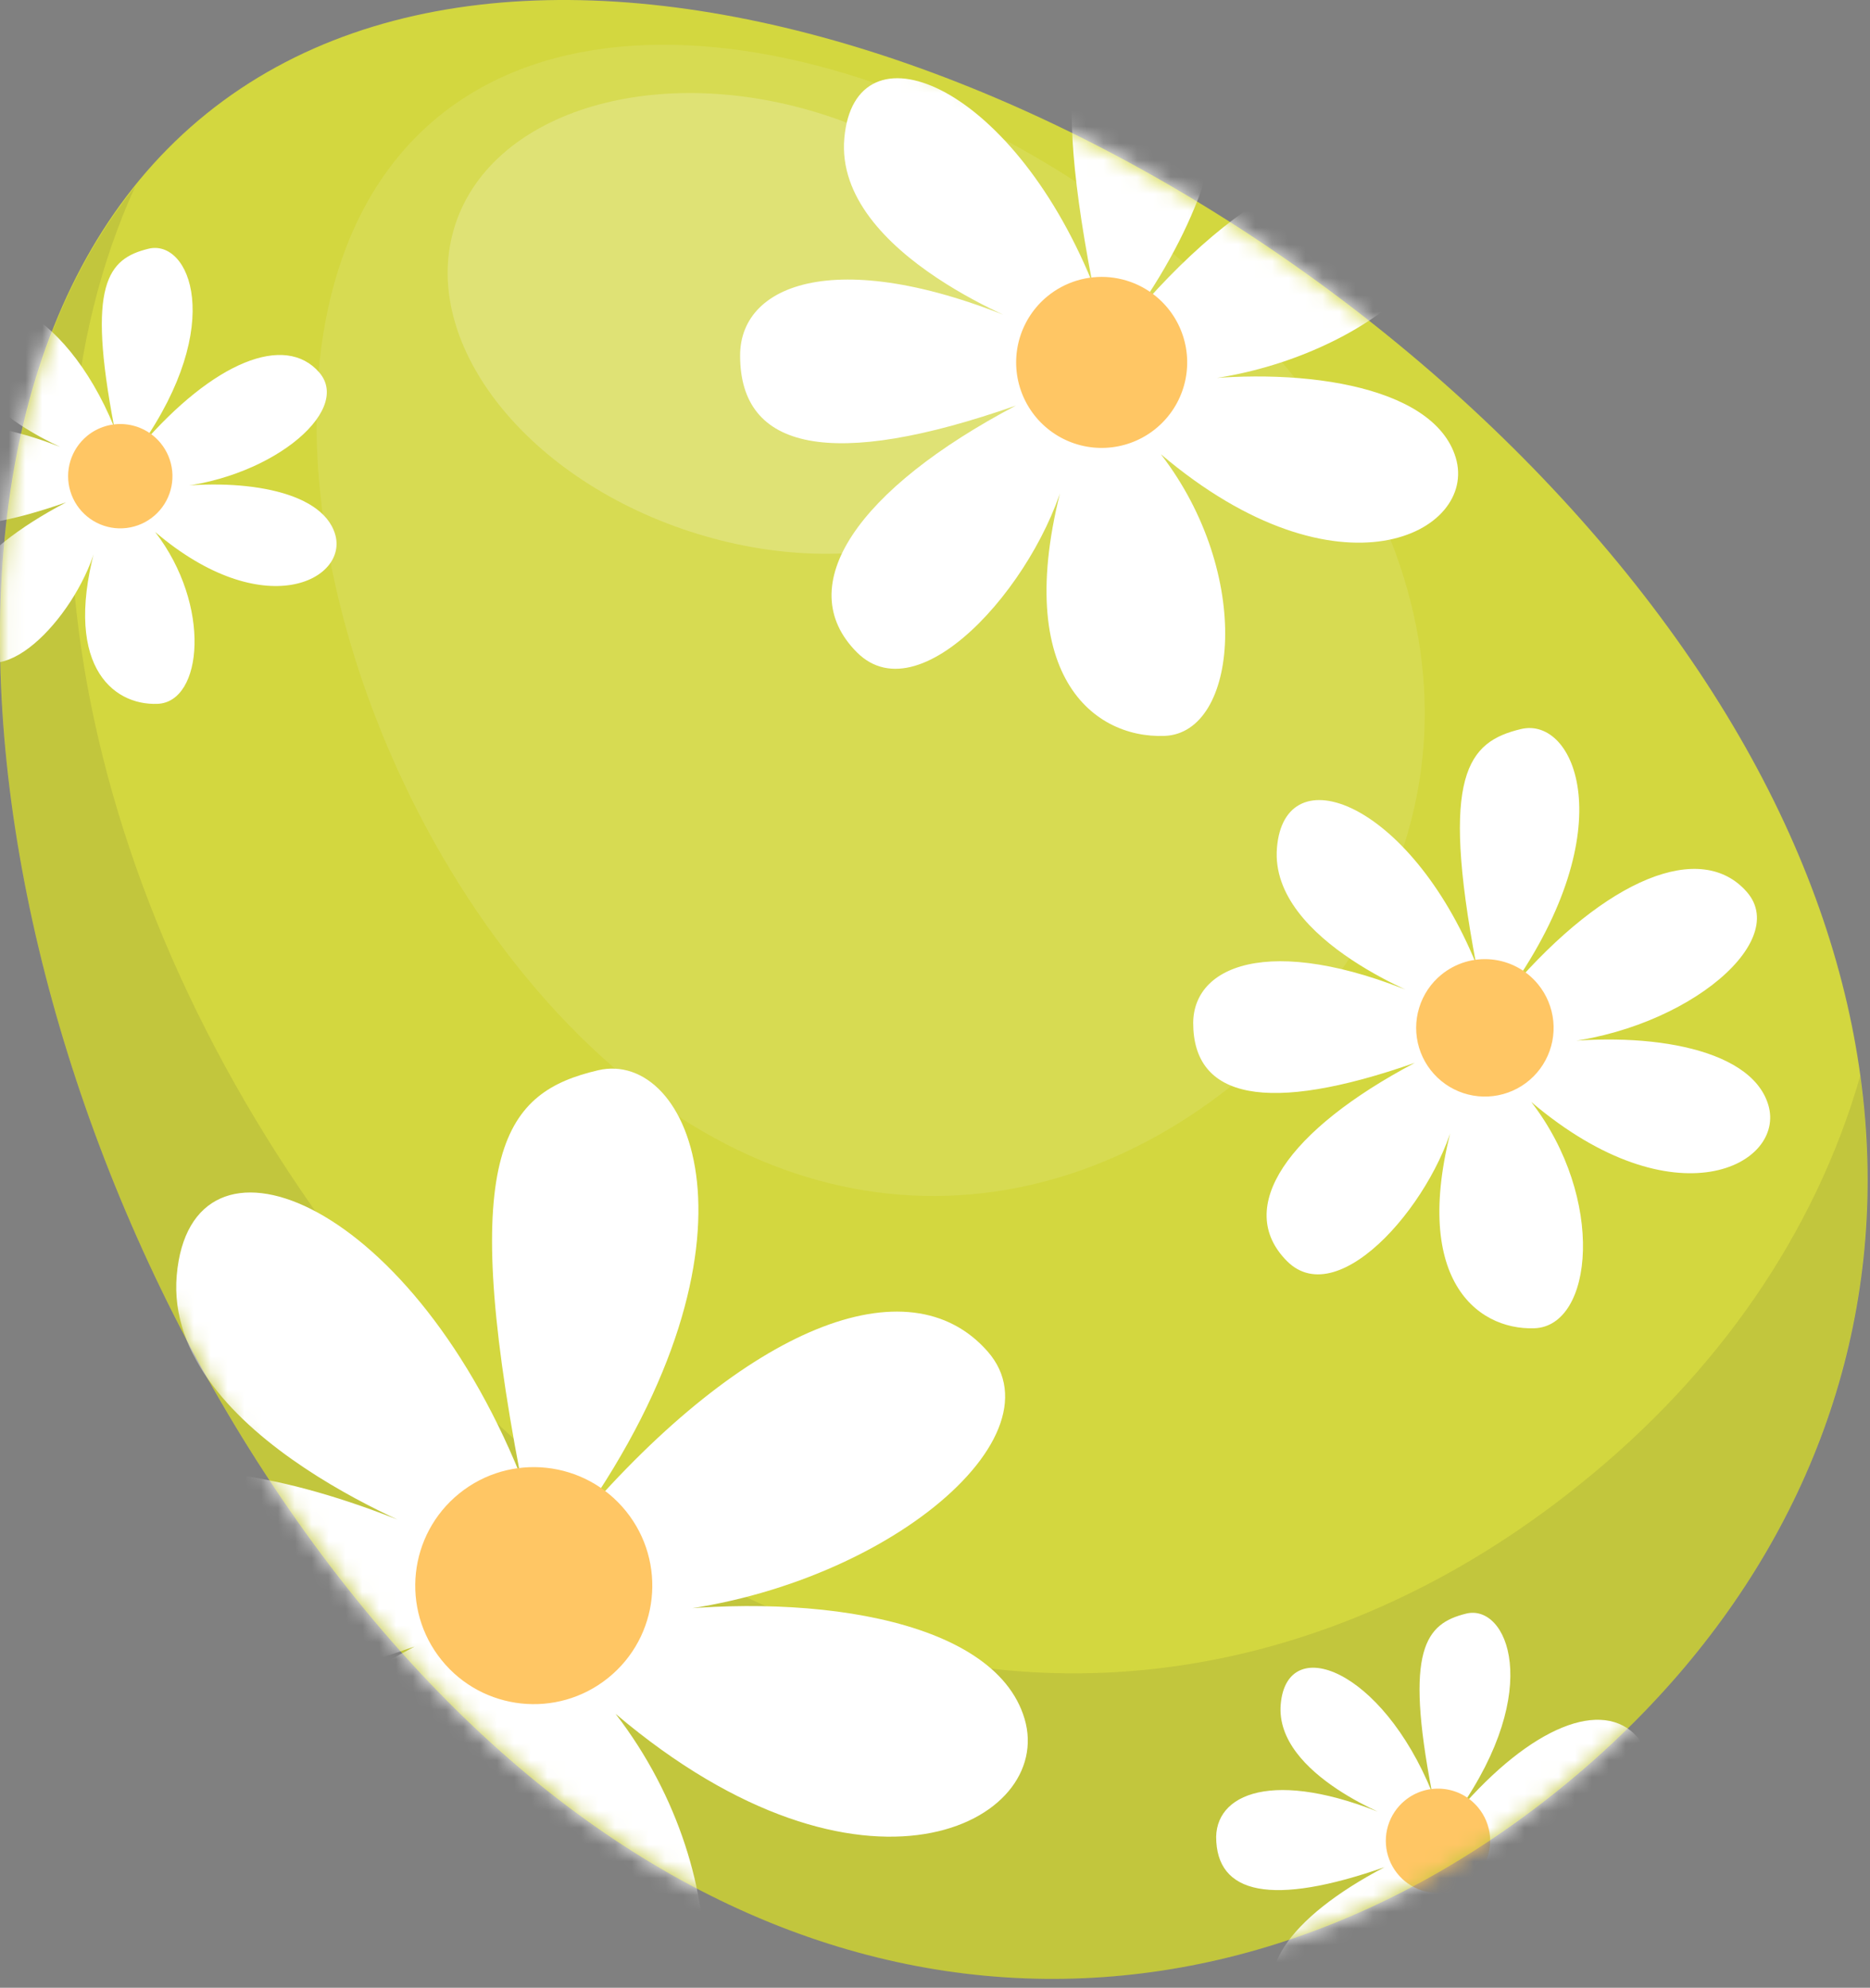 <?xml version="1.0" encoding="UTF-8"?> <svg xmlns="http://www.w3.org/2000/svg" width="111" height="118" viewBox="0 0 111 118" fill="none"><rect x="0" y="0" width="111" height="118" fill="#808080" stroke="none"/> <path d="M96.548 34.031C118.715 61.501 113.369 89.422 92.546 106.229C71.723 123.036 43.3 122.364 21.133 94.916C-1.033 67.468 -8.563 23.546 12.26 6.746C33.083 -10.054 74.375 6.576 96.548 34.031Z" fill="#D3D73F"></path> <g opacity="0.1"> <path d="M93.809 88.091C72.979 104.898 44.562 104.226 22.396 76.778C5.101 55.354 -0.315 29.405 8.021 11.078C-7.315 30.155 0.647 69.517 21.13 94.9C43.297 122.376 71.72 123.048 92.543 106.213C105.723 95.607 112.688 80.483 110.418 63.881C107.738 73.207 101.968 81.537 93.809 88.091Z" fill="#272425"></path> </g> <g opacity="0.1"> <path d="M75.748 21.087C89.118 36.642 86.248 53.208 74.129 63.609C62.01 74.01 45.217 74.335 31.854 58.752C18.49 43.168 13.59 17.587 25.709 7.186C37.828 -3.215 62.385 5.503 75.748 21.087Z" fill="white"></path> </g> <g opacity="0.2"> <path d="M62.942 25.06C60.715 31.883 50.873 34.789 40.953 31.551C31.032 28.313 24.796 20.153 27.023 13.337C29.251 6.521 39.1 3.608 49.02 6.846C58.94 10.085 65.169 18.237 62.942 25.06Z" fill="white"></path> </g> <mask id="mask0_1924_703" style="mask-type:luminance" maskUnits="userSpaceOnUse" x="0" y="0" width="111" height="118"> <path d="M96.548 34.031C118.715 61.501 113.369 89.422 92.546 106.229C71.723 123.036 43.3 122.364 21.133 94.916C-1.033 67.468 -8.563 23.546 12.26 6.746C33.083 -10.054 74.375 6.576 96.548 34.031Z" fill="white"></path> </mask> <g mask="url(#mask0_1924_703)"> <path d="M61.516 19.511C61.516 19.511 49.496 15.19 50.118 8.198C50.741 1.205 59.925 4.775 64.832 16.76C62.153 2.796 64.189 0.349 68.156 -0.584C72.122 -1.517 75.742 6.699 67.392 18.62C74.463 10.382 81.441 7.604 84.828 11.443C88.215 15.282 79.659 22.176 69.81 22.692C76.732 21.702 85.09 22.749 86.412 27.175C87.734 31.601 79.511 35.957 68.905 26.963C74.406 34.097 73.501 43.508 69.138 43.685C64.776 43.862 59.706 39.824 63.39 27.571C62.11 33.885 54.785 42.66 50.861 38.721C46.937 34.783 50.91 29.028 60.3 24.078C49.362 27.91 43.932 26.744 43.932 21.116C43.917 16.647 50.203 14.434 61.516 19.511Z" fill="white"></path> <path d="M69.318 18.294C69.955 19.07 70.347 20.018 70.445 21.017C70.544 22.017 70.343 23.023 69.87 23.909C69.396 24.794 68.67 25.519 67.784 25.992C66.899 26.465 65.892 26.665 64.893 26.566C63.894 26.467 62.946 26.074 62.17 25.436C61.394 24.799 60.825 23.945 60.534 22.984C60.243 22.023 60.244 20.997 60.536 20.036C60.829 19.076 61.399 18.223 62.176 17.587C63.217 16.734 64.554 16.33 65.893 16.462C67.232 16.595 68.464 17.254 69.318 18.294Z" fill="#FFC664"></path> <path d="M4.761 27.034C4.761 27.034 -2.564 24.396 -2.189 20.154C-1.814 15.912 3.793 18.033 6.784 25.372C5.15 16.852 6.395 15.36 8.813 14.766C11.231 14.172 13.444 19.214 8.346 26.489C12.681 21.462 16.923 19.765 18.952 22.113C20.981 24.46 15.799 28.66 9.76 28.971C14.003 28.37 19.086 29.006 19.892 31.714C20.698 34.422 15.65 37.067 9.209 31.58C12.567 35.936 12.037 41.677 9.35 41.783C6.663 41.889 3.595 39.428 5.815 31.948C5.037 35.801 0.561 41.139 -1.828 38.757C-4.218 36.374 -1.828 32.839 3.927 29.82C-2.748 32.16 -6.057 31.446 -6.057 28.009C-5.965 25.287 -2.14 23.937 4.761 27.034Z" fill="white"></path> <path d="M9.534 26.304C9.922 26.777 10.162 27.356 10.222 27.965C10.282 28.575 10.16 29.189 9.871 29.729C9.582 30.27 9.139 30.712 8.599 31.001C8.058 31.289 7.444 31.411 6.835 31.351C6.225 31.29 5.647 31.05 5.174 30.661C4.7 30.272 4.353 29.752 4.176 29.165C3.998 28.579 3.999 27.953 4.177 27.367C4.356 26.781 4.704 26.261 5.178 25.872C5.813 25.353 6.628 25.106 7.445 25.187C8.262 25.268 9.013 25.669 9.534 26.304Z" fill="#FFC664"></path> <path d="M82.979 108.05C82.979 108.05 75.654 105.42 76.022 101.17C76.389 96.921 82.01 99.049 85.001 106.396C83.368 97.911 84.612 96.384 87.031 95.79C89.449 95.196 91.662 100.237 86.564 107.506C90.891 102.478 95.141 100.789 97.205 103.129C99.27 105.469 94.052 109.676 88.013 109.995C92.256 109.386 97.332 110.03 98.146 112.731C98.959 115.432 93.903 118.09 87.455 112.596C90.82 116.952 90.283 122.7 87.603 122.806C84.924 122.912 81.848 120.452 84.068 112.971C83.283 116.825 78.815 122.163 76.425 119.773C74.035 117.383 76.425 113.862 82.18 110.843C75.506 113.176 72.189 112.469 72.189 109.033C72.253 106.275 76.071 104.953 82.979 108.05Z" fill="white"></path> <path d="M87.75 107.314C88.139 107.788 88.379 108.366 88.439 108.976C88.499 109.586 88.377 110.2 88.088 110.74C87.799 111.28 87.356 111.723 86.816 112.011C86.275 112.3 85.661 112.422 85.052 112.361C84.442 112.301 83.864 112.061 83.39 111.672C82.917 111.283 82.57 110.762 82.392 110.176C82.215 109.589 82.216 108.964 82.394 108.377C82.573 107.791 82.921 107.271 83.395 106.883C83.709 106.625 84.071 106.431 84.46 106.313C84.849 106.195 85.257 106.155 85.662 106.195C86.067 106.235 86.46 106.354 86.818 106.546C87.176 106.739 87.493 107 87.75 107.314Z" fill="#FFC664"></path> <path d="M84.989 59.406C84.989 59.406 75.344 55.934 75.797 50.341C76.249 44.748 83.68 47.584 87.619 57.221C85.498 45.993 87.103 44.034 90.291 43.278C93.48 42.521 96.386 49.132 89.676 58.713C95.382 52.095 100.989 49.86 103.69 52.95C106.391 56.04 99.533 61.569 91.621 61.986C97.185 61.187 103.902 62.036 104.963 65.592C106.024 69.149 99.42 72.663 90.892 65.416C95.319 71.15 94.583 78.723 91.084 78.85C87.584 78.977 83.497 75.753 86.459 65.904C85.434 70.973 79.544 78.03 76.391 74.862C73.237 71.694 76.433 67.084 83.978 63.096C75.189 66.172 70.819 65.218 70.826 60.714C70.862 57.101 75.896 55.326 84.989 59.406Z" fill="white"></path> <path d="M91.291 58.425C91.804 59.049 92.12 59.811 92.2 60.614C92.28 61.417 92.12 62.226 91.739 62.939C91.359 63.651 90.776 64.234 90.064 64.615C89.352 64.996 88.543 65.156 87.74 65.077C86.936 64.998 86.174 64.682 85.551 64.17C84.927 63.657 84.469 62.971 84.235 62.198C84.001 61.426 84.002 60.601 84.238 59.829C84.473 59.056 84.932 58.371 85.557 57.86C86.393 57.176 87.466 56.851 88.541 56.957C89.616 57.063 90.605 57.591 91.291 58.425Z" fill="#FFC664"></path> <path d="M26.294 91.345C26.294 91.345 9.649 85.356 10.491 75.705C11.332 66.054 24.13 70.932 30.889 87.576C27.177 68.21 30.006 64.823 35.499 63.536C40.993 62.25 46.02 73.64 34.446 90.171C44.288 78.745 53.932 74.892 58.62 80.223C63.308 85.554 51.451 95.071 37.797 95.821C47.392 94.442 59.009 95.899 60.819 102.043C62.629 108.187 51.253 114.219 36.539 101.739C44.175 111.638 42.902 124.69 36.871 124.931C30.84 125.171 23.783 119.578 28.895 102.587C27.121 111.341 16.96 123.509 11.523 118.051C6.086 112.592 11.594 104.617 24.611 97.744C9.444 103.061 1.907 101.442 1.914 93.636C1.914 87.379 10.604 84.31 26.294 91.345Z" fill="white"></path> <path d="M36.101 99.605C39.125 97.166 39.599 92.737 37.16 89.712C34.72 86.688 30.291 86.214 27.267 88.653C24.243 91.093 23.768 95.522 26.208 98.546C28.647 101.57 33.077 102.045 36.101 99.605Z" fill="#FFC664"></path> </g> </svg> 